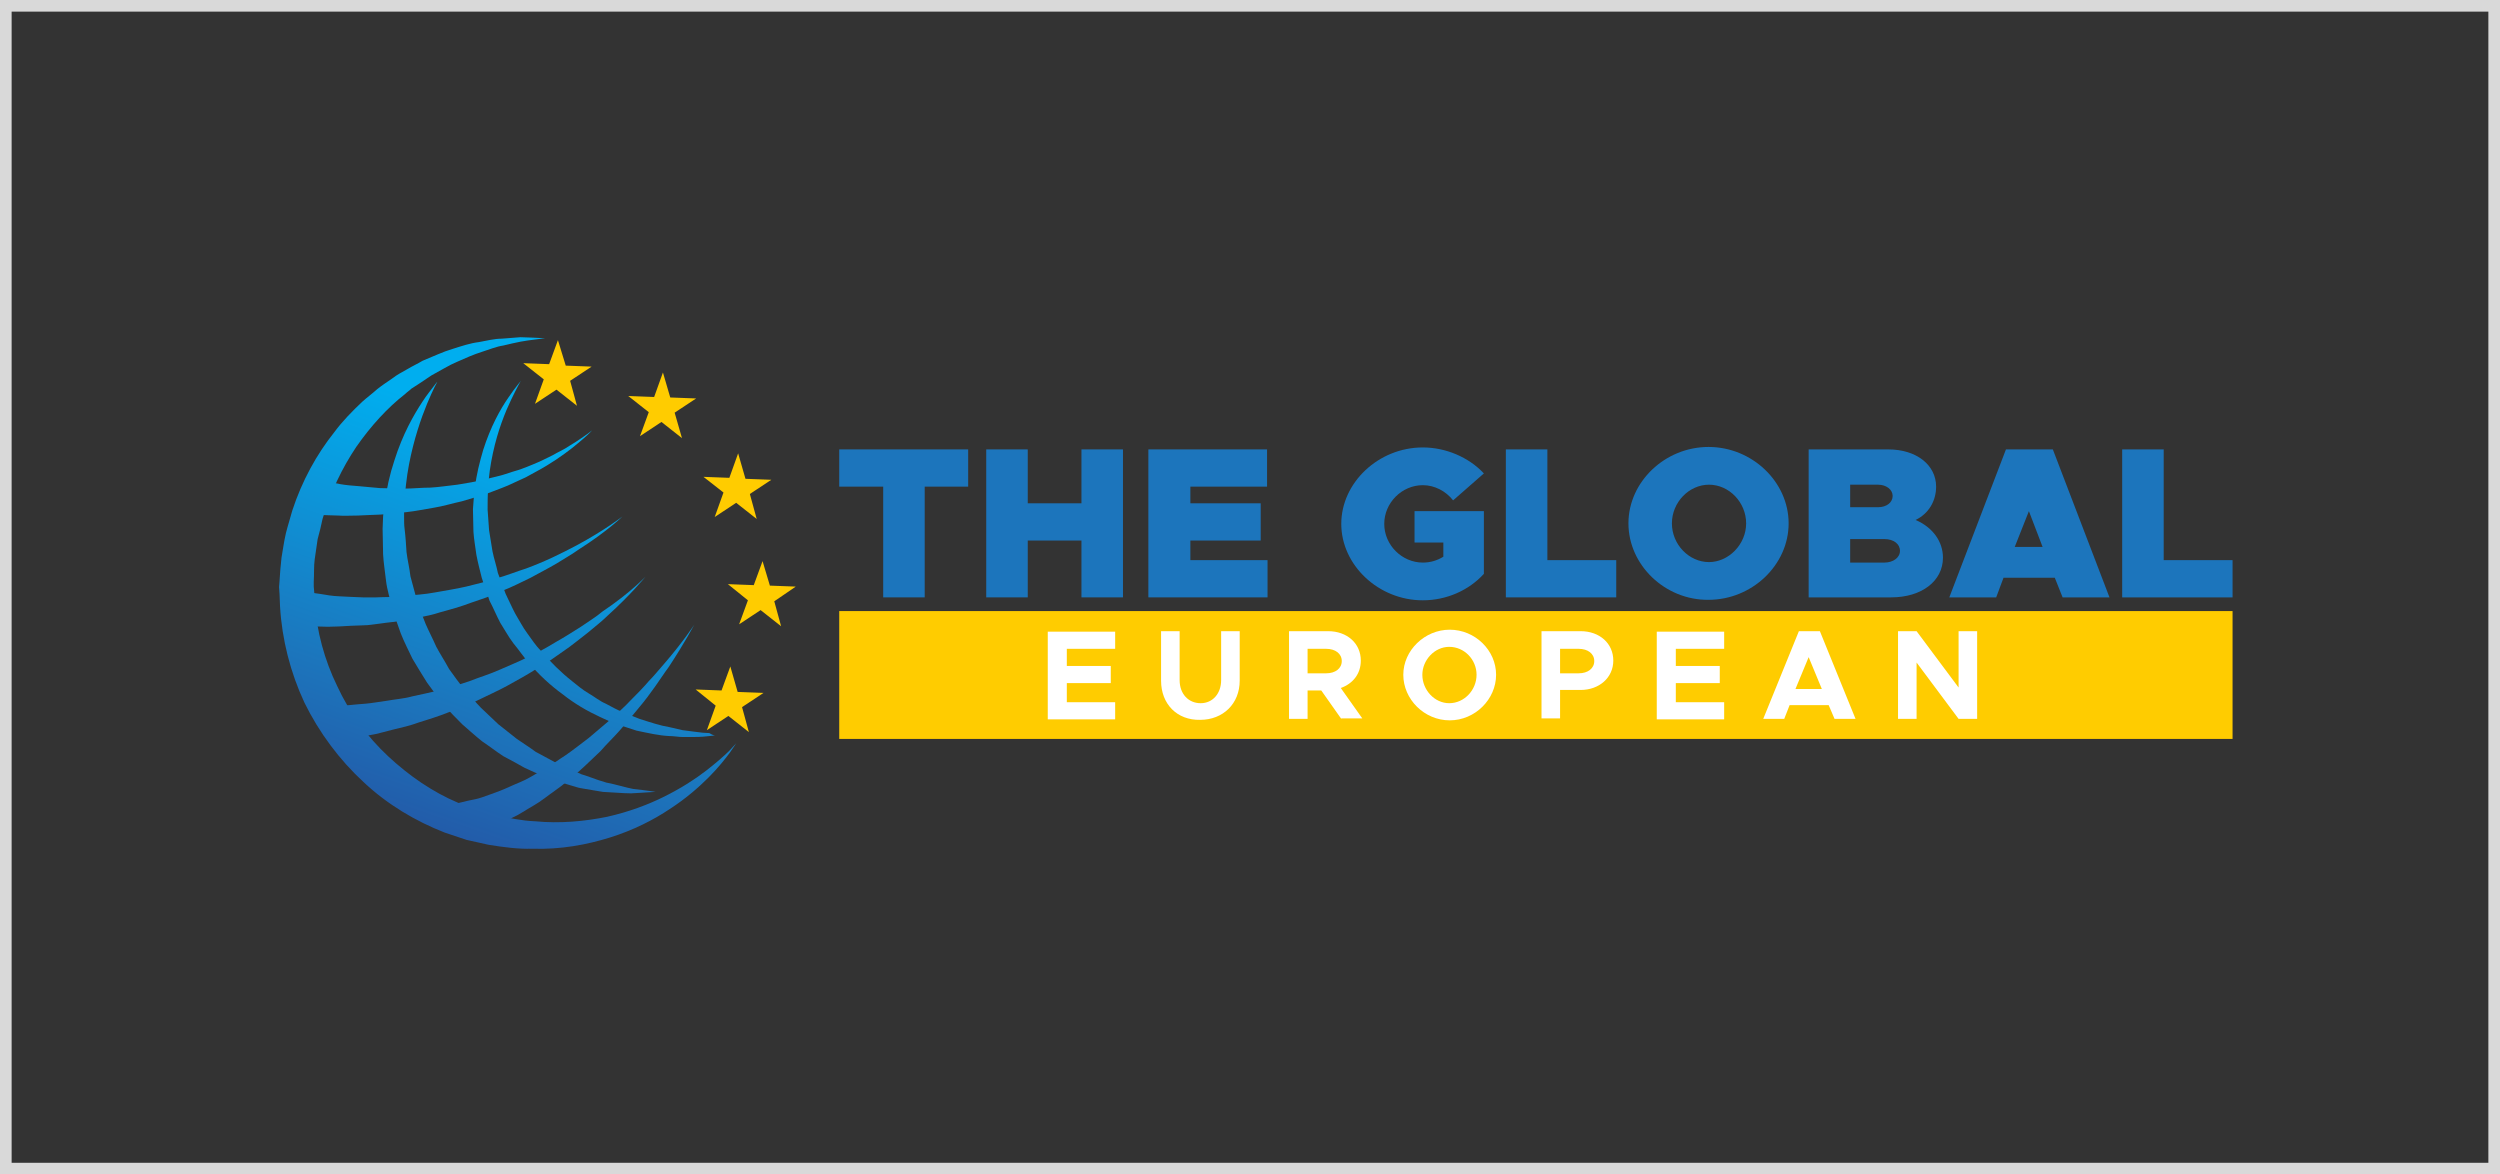 <svg width="215" height="101" viewBox="0 0 215 101" fill="none" xmlns="http://www.w3.org/2000/svg">
<rect x="0" y="0" width="215" height="101" fill="#333333" stroke="none"/>
<rect x="0.5" y="0.5" width="214" height="100" stroke="#D9D9D9"/>
<g clip-path="url(#clip0_24052_594)">
<path d="M63.312 63.93C63.312 63.93 63.102 64.225 62.766 64.731C62.388 65.236 61.8 65.995 60.96 66.838C60.12 67.68 59.028 68.649 57.6 69.576C56.214 70.503 54.492 71.388 52.476 72.02C50.46 72.652 48.192 73.074 45.756 72.989C44.622 73.031 43.32 72.863 42.018 72.652C41.388 72.526 40.758 72.357 40.128 72.231C39.498 72.02 38.868 71.809 38.238 71.599C35.76 70.63 33.324 69.197 31.266 67.259C29.208 65.363 27.444 63.003 26.184 60.433C24.966 57.821 24.252 54.998 24.084 52.174L24.042 51.121L24 50.489L24.042 49.941C24.084 49.267 24.126 48.677 24.21 47.961C24.336 47.245 24.42 46.57 24.588 45.854C24.756 45.18 24.966 44.548 25.134 43.916C25.974 41.346 27.234 39.07 28.746 37.174C29.46 36.205 30.3 35.362 31.14 34.562C31.56 34.183 32.022 33.846 32.442 33.466C32.862 33.129 33.324 32.834 33.744 32.539C33.954 32.371 34.164 32.244 34.374 32.118C34.584 31.992 34.836 31.865 35.046 31.739C35.466 31.486 35.928 31.275 36.348 31.023C36.768 30.854 37.23 30.643 37.65 30.475C37.86 30.39 38.07 30.306 38.28 30.222C38.49 30.138 38.7 30.096 38.91 30.011C39.708 29.758 40.464 29.506 41.178 29.421C41.892 29.295 42.522 29.126 43.152 29.126C43.74 29.084 44.286 29.042 44.748 29C45.21 29 45.588 29.042 45.924 29.042C46.554 29.084 46.89 29.084 46.89 29.084C46.89 29.084 46.554 29.126 45.924 29.211C45.63 29.253 45.21 29.295 44.79 29.379C44.328 29.463 43.824 29.59 43.278 29.716C42.69 29.801 42.102 30.053 41.43 30.264C40.758 30.475 40.086 30.77 39.33 31.107C39.162 31.191 38.952 31.275 38.784 31.36C38.616 31.444 38.406 31.57 38.238 31.654C37.86 31.865 37.482 32.076 37.104 32.287C36.726 32.539 36.348 32.792 35.97 33.045C35.76 33.171 35.592 33.298 35.382 33.424C35.214 33.593 35.004 33.719 34.836 33.888C33.324 35.068 31.896 36.627 30.636 38.438C29.418 40.25 28.41 42.357 27.738 44.632C27.612 45.222 27.486 45.77 27.318 46.36C27.234 46.95 27.15 47.497 27.066 48.087C26.982 48.677 27.024 49.394 26.982 50.026V50.447L27.024 50.91L27.066 51.837C27.234 54.281 27.906 56.767 28.998 59C30.048 61.276 31.56 63.34 33.366 65.026C35.172 66.711 37.188 68.102 39.372 69.029C39.918 69.239 40.464 69.45 41.01 69.661C41.556 69.829 42.102 69.956 42.69 70.124C43.782 70.335 44.832 70.588 46.008 70.63C48.192 70.84 50.292 70.63 52.182 70.251C54.072 69.829 55.752 69.197 57.18 68.481C58.608 67.764 59.784 67.006 60.708 66.29C61.632 65.573 62.304 64.984 62.766 64.52C63.102 64.141 63.312 63.93 63.312 63.93Z" fill="url(#paint0_linear_24052_594)"/>
<path d="M50.922 37.006C50.922 37.006 50.67 37.301 50.124 37.764C49.872 37.975 49.536 38.27 49.158 38.565C48.78 38.86 48.318 39.197 47.814 39.534C47.31 39.871 46.764 40.208 46.134 40.545C45.84 40.714 45.504 40.882 45.21 41.051C44.874 41.219 44.538 41.346 44.202 41.514C43.53 41.851 42.774 42.104 42.018 42.399C41.262 42.652 40.464 42.905 39.708 43.115C38.91 43.284 38.112 43.537 37.314 43.663C36.516 43.789 35.76 43.958 34.962 44.042C34.206 44.127 33.45 44.211 32.736 44.253C32.022 44.295 31.35 44.295 30.762 44.337C30.132 44.337 29.586 44.379 29.082 44.337C28.578 44.337 28.158 44.295 27.78 44.295C27.066 44.253 26.646 44.253 26.646 44.253L27.024 41.261C27.024 41.261 27.402 41.303 28.074 41.43C28.41 41.472 28.83 41.556 29.292 41.641C29.754 41.725 30.3 41.767 30.846 41.809C31.434 41.851 32.064 41.935 32.694 41.978C33.366 41.978 34.08 42.02 34.794 42.02C35.508 42.02 36.264 41.935 37.02 41.935C37.776 41.893 38.532 41.767 39.33 41.683C40.086 41.556 40.884 41.43 41.598 41.261C42.354 41.051 43.068 40.924 43.782 40.671C44.118 40.545 44.496 40.461 44.832 40.334C45.168 40.208 45.504 40.081 45.798 39.955C46.428 39.702 47.016 39.407 47.52 39.154C48.024 38.86 48.528 38.649 48.948 38.354C49.368 38.101 49.704 37.891 49.998 37.68C50.628 37.258 50.922 37.006 50.922 37.006Z" fill="url(#paint1_linear_24052_594)"/>
<path d="M53.526 44.421C53.526 44.421 52.182 45.728 49.788 47.245C49.2 47.666 48.528 48.045 47.856 48.466C47.142 48.888 46.386 49.267 45.63 49.688C44.832 50.068 44.034 50.489 43.152 50.826C42.732 50.995 42.27 51.205 41.85 51.374L40.506 51.837C39.624 52.174 38.7 52.427 37.776 52.68C36.894 52.975 35.97 53.101 35.088 53.27C34.206 53.48 33.324 53.523 32.526 53.649C32.106 53.691 31.728 53.775 31.308 53.775C30.93 53.775 30.552 53.818 30.174 53.818C29.46 53.86 28.788 53.902 28.2 53.902C27.612 53.902 27.108 53.86 26.688 53.86C25.848 53.818 25.344 53.818 25.344 53.818L25.722 50.826C25.722 50.826 26.184 50.868 26.94 50.995C27.318 51.037 27.822 51.121 28.326 51.205C28.872 51.289 29.502 51.289 30.174 51.332C30.51 51.332 30.846 51.374 31.224 51.374C31.602 51.374 31.98 51.374 32.358 51.374C33.114 51.332 33.954 51.374 34.794 51.247C35.634 51.163 36.516 51.121 37.398 50.952C38.28 50.784 39.204 50.657 40.086 50.447L41.43 50.11C41.85 49.983 42.312 49.857 42.732 49.73C43.614 49.478 44.454 49.141 45.252 48.888C46.05 48.593 46.848 48.256 47.562 47.919C48.276 47.581 48.948 47.245 49.578 46.907C52.014 45.601 53.526 44.421 53.526 44.421Z" fill="url(#paint2_linear_24052_594)"/>
<path d="M55.5 49.604C55.5 49.604 54.324 51.079 52.224 52.975C51.72 53.48 51.09 53.944 50.502 54.45C49.83 54.955 49.2 55.503 48.444 56.009C47.73 56.514 46.974 57.062 46.134 57.525C45.336 58.031 44.496 58.495 43.656 58.958C42.816 59.422 41.934 59.801 41.094 60.222C40.254 60.644 39.372 60.938 38.532 61.276C37.692 61.613 36.852 61.865 36.054 62.118C35.256 62.413 34.5 62.582 33.786 62.75C33.072 62.919 32.442 63.129 31.854 63.214C31.266 63.34 30.762 63.424 30.342 63.467C29.502 63.635 29.04 63.719 29.04 63.719L28.746 60.728C28.746 60.728 29.208 60.686 30.006 60.644C30.384 60.601 30.888 60.559 31.434 60.517C31.98 60.475 32.61 60.349 33.282 60.264C33.954 60.138 34.71 60.096 35.466 59.885C36.222 59.717 37.062 59.548 37.86 59.337C38.7 59.084 39.54 58.874 40.38 58.579C41.22 58.242 42.102 57.989 42.942 57.61C43.782 57.23 44.664 56.893 45.462 56.472C46.302 56.093 47.058 55.672 47.814 55.208C48.57 54.787 49.284 54.323 49.956 53.902C50.628 53.438 51.258 53.059 51.804 52.596C54.198 50.995 55.5 49.604 55.5 49.604Z" fill="url(#paint3_linear_24052_594)"/>
<path d="M59.7 53.733C59.7 53.733 58.902 55.25 57.516 57.357C57.138 57.863 56.76 58.453 56.34 59.042C55.92 59.632 55.458 60.264 54.954 60.854C54.45 61.486 53.904 62.118 53.358 62.75C52.812 63.382 52.182 63.972 51.636 64.604C51.006 65.194 50.418 65.784 49.746 66.374C49.074 66.922 48.486 67.469 47.814 67.933C47.142 68.397 46.554 68.902 45.882 69.281C45.21 69.661 44.622 70.082 44.034 70.335C43.446 70.63 42.858 70.882 42.396 71.135C41.892 71.346 41.43 71.472 41.052 71.641C40.296 71.894 39.876 72.062 39.876 72.062L39.204 69.113C39.204 69.113 39.582 69.028 40.254 68.86C40.59 68.776 41.01 68.734 41.472 68.565C41.934 68.397 42.438 68.228 42.984 68.017C43.53 67.807 44.118 67.512 44.748 67.259C45.378 67.006 46.008 66.585 46.68 66.206C47.352 65.868 47.982 65.363 48.654 64.941C49.326 64.478 49.956 63.972 50.628 63.467C51.258 62.919 51.888 62.413 52.518 61.865C53.106 61.318 53.736 60.77 54.24 60.222C54.786 59.675 55.332 59.127 55.794 58.579C56.298 58.073 56.718 57.526 57.138 57.062C58.776 55.166 59.7 53.733 59.7 53.733Z" fill="url(#paint4_linear_24052_594)"/>
<path d="M56.382 68.102C56.382 68.102 55.626 68.144 54.282 68.228C53.61 68.228 52.77 68.144 51.846 68.102C51.384 68.017 50.88 67.933 50.334 67.849C50.082 67.807 49.788 67.764 49.536 67.68C49.284 67.596 48.99 67.512 48.696 67.427C48.15 67.259 47.52 67.09 46.932 66.837C46.344 66.585 45.756 66.332 45.126 66.037C44.538 65.7 43.908 65.363 43.278 65.026C42.69 64.646 42.102 64.183 41.472 63.762C40.884 63.298 40.338 62.792 39.75 62.287C39.204 61.739 38.658 61.191 38.154 60.601C37.65 59.969 37.188 59.337 36.726 58.705C36.306 58.031 35.886 57.357 35.466 56.641C35.13 55.924 34.752 55.208 34.458 54.45C34.206 53.691 33.912 52.975 33.702 52.217C33.534 51.458 33.282 50.7 33.198 49.941C33.114 49.183 32.988 48.424 32.946 47.666C32.946 46.907 32.904 46.191 32.904 45.475C32.904 45.096 32.946 44.801 32.946 44.421C32.988 44.084 32.988 43.705 33.072 43.368C33.24 42.02 33.534 40.756 33.912 39.618C34.626 37.343 35.592 35.657 36.348 34.52C36.726 33.93 37.062 33.55 37.272 33.256C37.482 32.961 37.608 32.834 37.608 32.834C37.608 32.834 37.23 33.508 36.726 34.73C36.222 35.952 35.592 37.764 35.172 39.955C34.962 41.051 34.836 42.273 34.752 43.537C34.752 43.874 34.752 44.169 34.752 44.464C34.752 44.801 34.752 45.18 34.794 45.475C34.878 46.149 34.92 46.823 34.962 47.497C35.046 48.172 35.214 48.846 35.298 49.562C35.466 50.236 35.676 50.91 35.844 51.627C36.054 52.301 36.348 52.975 36.6 53.649C36.894 54.323 37.23 54.955 37.524 55.629C37.86 56.261 38.28 56.894 38.616 57.526C39.036 58.115 39.456 58.705 39.918 59.253C40.422 59.759 40.842 60.349 41.346 60.854C41.85 61.318 42.354 61.823 42.858 62.287C43.404 62.708 43.908 63.13 44.454 63.551C45 63.93 45.546 64.267 46.05 64.646C46.596 64.941 47.142 65.236 47.688 65.531C48.192 65.826 48.738 66.037 49.242 66.248C49.494 66.374 49.746 66.458 49.998 66.585C50.25 66.669 50.502 66.753 50.754 66.837C51.216 67.006 51.678 67.174 52.14 67.301C53.022 67.469 53.778 67.722 54.45 67.849C55.626 67.975 56.382 68.102 56.382 68.102Z" fill="url(#paint5_linear_24052_594)"/>
<path d="M61.506 63.256C61.506 63.256 61.338 63.256 61.044 63.298C60.75 63.34 60.246 63.382 59.658 63.382C59.364 63.382 59.028 63.382 58.692 63.382C58.356 63.382 57.936 63.298 57.516 63.298C56.676 63.256 55.752 63.045 54.744 62.835C54.24 62.666 53.736 62.498 53.19 62.329C52.644 62.16 52.14 61.908 51.594 61.655C50.502 61.149 49.41 60.517 48.402 59.717C47.352 58.958 46.344 58.031 45.462 56.978C45 56.472 44.622 55.882 44.16 55.334C43.74 54.787 43.404 54.155 43.026 53.565C42.69 52.933 42.438 52.301 42.102 51.669C41.892 50.995 41.64 50.363 41.43 49.688C41.262 49.014 41.094 48.382 40.968 47.708C40.884 47.034 40.758 46.402 40.716 45.728C40.716 45.053 40.674 44.464 40.674 43.789C40.716 43.2 40.758 42.568 40.842 41.978C40.968 40.798 41.262 39.702 41.556 38.691C42.186 36.711 43.026 35.194 43.698 34.225C44.034 33.719 44.328 33.34 44.496 33.129C44.706 32.876 44.79 32.75 44.79 32.75C44.79 32.75 44.454 33.34 43.95 34.393C43.446 35.447 42.816 37.006 42.396 38.944C42.186 39.913 42.018 40.966 41.976 42.104C41.934 42.652 41.934 43.242 41.934 43.832C41.976 44.422 42.018 45.011 42.06 45.601C42.144 46.191 42.27 46.823 42.354 47.413C42.48 48.045 42.69 48.635 42.816 49.267C43.026 49.857 43.278 50.489 43.488 51.079C43.782 51.669 44.034 52.259 44.328 52.806C44.664 53.354 44.958 53.944 45.336 54.45C45.714 54.955 46.05 55.503 46.512 55.967C47.352 56.936 48.234 57.821 49.2 58.579C49.662 58.958 50.124 59.337 50.628 59.632C51.132 59.927 51.594 60.306 52.098 60.517C52.602 60.77 53.064 61.065 53.568 61.233C54.072 61.444 54.534 61.655 54.996 61.823C55.92 62.118 56.802 62.413 57.6 62.54C57.978 62.624 58.356 62.708 58.692 62.792C59.028 62.835 59.364 62.877 59.658 62.919C60.246 63.003 60.708 63.045 61.002 63.045C61.338 63.256 61.506 63.256 61.506 63.256Z" fill="url(#paint6_linear_24052_594)"/>
<path d="M75.912 41.851H72.174V38.649H83.262V41.851H79.524V51.374H75.954V41.851H75.912Z" fill="#1C75BC"/>
<path d="M96.576 38.649V51.374H93.006V46.486H88.386V51.374H84.816V38.649H88.386V43.284H93.006V38.649H96.576Z" fill="#1C75BC"/>
<path d="M102.372 41.851V43.284H108.42V46.486H102.372V48.172H109.008V51.374H98.76V38.649H108.966V41.851H102.372Z" fill="#1C75BC"/>
<path d="M121.65 43.958H127.614V49.351C126.312 50.784 124.38 51.627 122.364 51.627C118.542 51.627 115.35 48.593 115.35 45.054C115.35 41.514 118.542 38.48 122.364 38.48C124.338 38.48 126.312 39.323 127.614 40.714L124.968 43.031C124.338 42.23 123.372 41.725 122.364 41.725C120.558 41.725 119.046 43.242 119.046 45.054C119.046 46.865 120.558 48.382 122.364 48.382C122.994 48.382 123.582 48.214 124.128 47.877V46.655H121.65V43.958Z" fill="#1C75BC"/>
<path d="M138.996 48.172V51.374H129.504V38.649H133.074V48.172H138.996Z" fill="#1C75BC"/>
<path d="M140.046 45.011C140.046 41.43 143.196 38.438 146.934 38.438C150.672 38.438 153.822 41.43 153.822 45.011C153.822 48.593 150.672 51.584 146.934 51.584C143.196 51.627 140.046 48.593 140.046 45.011ZM150.168 45.011C150.168 43.2 148.698 41.683 146.976 41.683C145.254 41.683 143.784 43.2 143.784 45.011C143.784 46.823 145.254 48.34 146.976 48.34C148.656 48.34 150.168 46.823 150.168 45.011Z" fill="#1C75BC"/>
<path d="M155.544 38.649H162.39C164.826 38.649 166.506 39.997 166.506 41.851C166.506 43.073 165.876 44.169 164.742 44.716C166.212 45.348 167.094 46.57 167.094 47.961C167.094 49.983 165.246 51.374 162.642 51.374H155.544V38.649ZM161.508 43.621C162.264 43.621 162.768 43.2 162.768 42.652C162.768 42.104 162.222 41.683 161.508 41.683H159.114V43.621H161.508ZM162.054 48.382C162.81 48.382 163.398 47.961 163.398 47.371C163.398 46.781 162.852 46.36 162.054 46.36H159.114V48.382H162.054Z" fill="#1C75BC"/>
<path d="M176.712 49.688H172.302L171.672 51.374H167.64L172.512 38.649H176.544L181.416 51.374H177.384L176.712 49.688ZM175.662 47.034L174.486 43.958L173.268 47.034H175.662Z" fill="#1C75BC"/>
<path d="M192 48.172V51.374H182.508V38.649H186.078V48.172H192Z" fill="#1C75BC"/>
<path d="M192 52.553H72.174V63.551H192V52.553Z" fill="#FFCC00"/>
<path d="M91.746 55.756V57.273H95.526V58.747H91.746V60.391H95.904V61.865H90.108V54.323H95.904V55.798H91.746V55.756Z" fill="white"/>
<path d="M99.852 58.537V54.281H101.448V58.495C101.448 59.674 102.204 60.475 103.254 60.475C104.304 60.475 105.018 59.632 105.018 58.495V54.281H106.614V58.537C106.614 60.517 105.186 61.907 103.212 61.907C101.238 61.95 99.852 60.559 99.852 58.537Z" fill="white"/>
<path d="M115.35 61.823L113.628 59.379H112.452V61.823H110.856V54.281H114.216C115.854 54.281 117.03 55.334 117.03 56.809C117.03 57.947 116.358 58.789 115.308 59.169L117.156 61.781H115.35V61.823ZM112.452 57.905H114.048C114.846 57.905 115.392 57.483 115.392 56.851C115.392 56.219 114.846 55.798 114.048 55.798H112.452V57.905Z" fill="white"/>
<path d="M120.684 58.031C120.684 55.924 122.532 54.154 124.674 54.154C126.858 54.154 128.664 55.924 128.664 58.031C128.664 60.138 126.858 61.95 124.674 61.95C122.49 61.95 120.684 60.138 120.684 58.031ZM126.984 58.031C126.984 56.725 125.934 55.629 124.632 55.629C123.372 55.629 122.322 56.767 122.322 58.031C122.322 59.337 123.372 60.475 124.632 60.475C125.934 60.475 126.984 59.337 126.984 58.031Z" fill="white"/>
<path d="M132.57 54.281H135.93C137.568 54.281 138.744 55.334 138.744 56.809C138.744 58.284 137.526 59.337 135.93 59.337H134.166V61.781H132.57V54.281ZM135.762 57.905C136.56 57.905 137.106 57.483 137.106 56.851C137.106 56.219 136.56 55.798 135.762 55.798H134.166V57.905H135.762Z" fill="white"/>
<path d="M144.12 55.756V57.273H147.9V58.747H144.12V60.391H148.278V61.865H142.482V54.323H148.278V55.798H144.12V55.756Z" fill="white"/>
<path d="M157.266 60.643H153.906L153.444 61.823H151.638L154.704 54.281H156.51L159.576 61.823H157.77L157.266 60.643ZM156.678 59.253L155.544 56.514L154.41 59.253H156.678Z" fill="white"/>
<path d="M163.23 54.281H164.826L168.438 59.127V54.281H170.034V61.823H168.438L164.826 56.978V61.823H163.23V54.281Z" fill="white"/>
<path d="M47.982 29.253L47.226 31.318L45 31.233L46.764 32.624L46.008 34.73L47.856 33.509L49.62 34.899L49.032 32.75L50.88 31.528L48.654 31.444L47.982 29.253ZM57.012 32.034L56.256 34.141L54.03 34.056L55.794 35.447L55.038 37.511L56.886 36.289L58.65 37.68L58.02 35.489L59.868 34.267L57.642 34.183L57.012 32.034ZM63.48 38.986L62.724 41.093L60.498 41.009L62.22 42.357L61.464 44.464L63.312 43.242L65.076 44.632L64.488 42.483L66.336 41.261L64.11 41.177L63.48 38.986ZM65.58 48.256L64.824 50.321L62.598 50.236L64.32 51.627L63.564 53.691L65.412 52.469L67.176 53.86L66.588 51.711L68.436 50.447L66.21 50.363L65.58 48.256ZM62.808 57.315L62.052 59.38L59.826 59.295L61.548 60.686L60.792 62.793L62.64 61.571L64.404 62.961L63.816 60.812L65.664 59.59L63.438 59.506L62.808 57.315Z" fill="#FFCC00"/>
</g>
<defs>
<linearGradient id="paint0_linear_24052_594" x1="49.39" y1="38.975" x2="33.368" y2="84.822" gradientUnits="userSpaceOnUse">
<stop stop-color="#00AEEF"/>
<stop offset="0.5" stop-color="#1C75BC"/>
<stop offset="1" stop-color="#2B3990"/>
</linearGradient>
<linearGradient id="paint1_linear_24052_594" x1="40.175" y1="35.754" x2="24.152" y2="81.601" gradientUnits="userSpaceOnUse">
<stop stop-color="#00AEEF"/>
<stop offset="0.5" stop-color="#1C75BC"/>
<stop offset="1" stop-color="#2B3990"/>
</linearGradient>
<linearGradient id="paint2_linear_24052_594" x1="43.358" y1="36.866" x2="27.335" y2="82.713" gradientUnits="userSpaceOnUse">
<stop stop-color="#00AEEF"/>
<stop offset="0.5" stop-color="#1C75BC"/>
<stop offset="1" stop-color="#2B3990"/>
</linearGradient>
<linearGradient id="paint3_linear_24052_594" x1="47.953" y1="38.472" x2="31.93" y2="84.319" gradientUnits="userSpaceOnUse">
<stop stop-color="#00AEEF"/>
<stop offset="0.5" stop-color="#1C75BC"/>
<stop offset="1" stop-color="#2B3990"/>
</linearGradient>
<linearGradient id="paint4_linear_24052_594" x1="56.398" y1="41.424" x2="40.376" y2="87.271" gradientUnits="userSpaceOnUse">
<stop stop-color="#00AEEF"/>
<stop offset="0.5" stop-color="#1C75BC"/>
<stop offset="1" stop-color="#2B3990"/>
</linearGradient>
<linearGradient id="paint5_linear_24052_594" x1="50.167" y1="39.246" x2="34.145" y2="85.093" gradientUnits="userSpaceOnUse">
<stop stop-color="#00AEEF"/>
<stop offset="0.5" stop-color="#1C75BC"/>
<stop offset="1" stop-color="#2B3990"/>
</linearGradient>
<linearGradient id="paint6_linear_24052_594" x1="55.014" y1="40.94" x2="38.991" y2="86.787" gradientUnits="userSpaceOnUse">
<stop stop-color="#00AEEF"/>
<stop offset="0.5" stop-color="#1C75BC"/>
<stop offset="1" stop-color="#2B3990"/>
</linearGradient>
<clipPath id="clip0_24052_594">
<rect width="168" height="44" fill="white" transform="translate(24 29)"/>
</clipPath>
</defs>
</svg>
